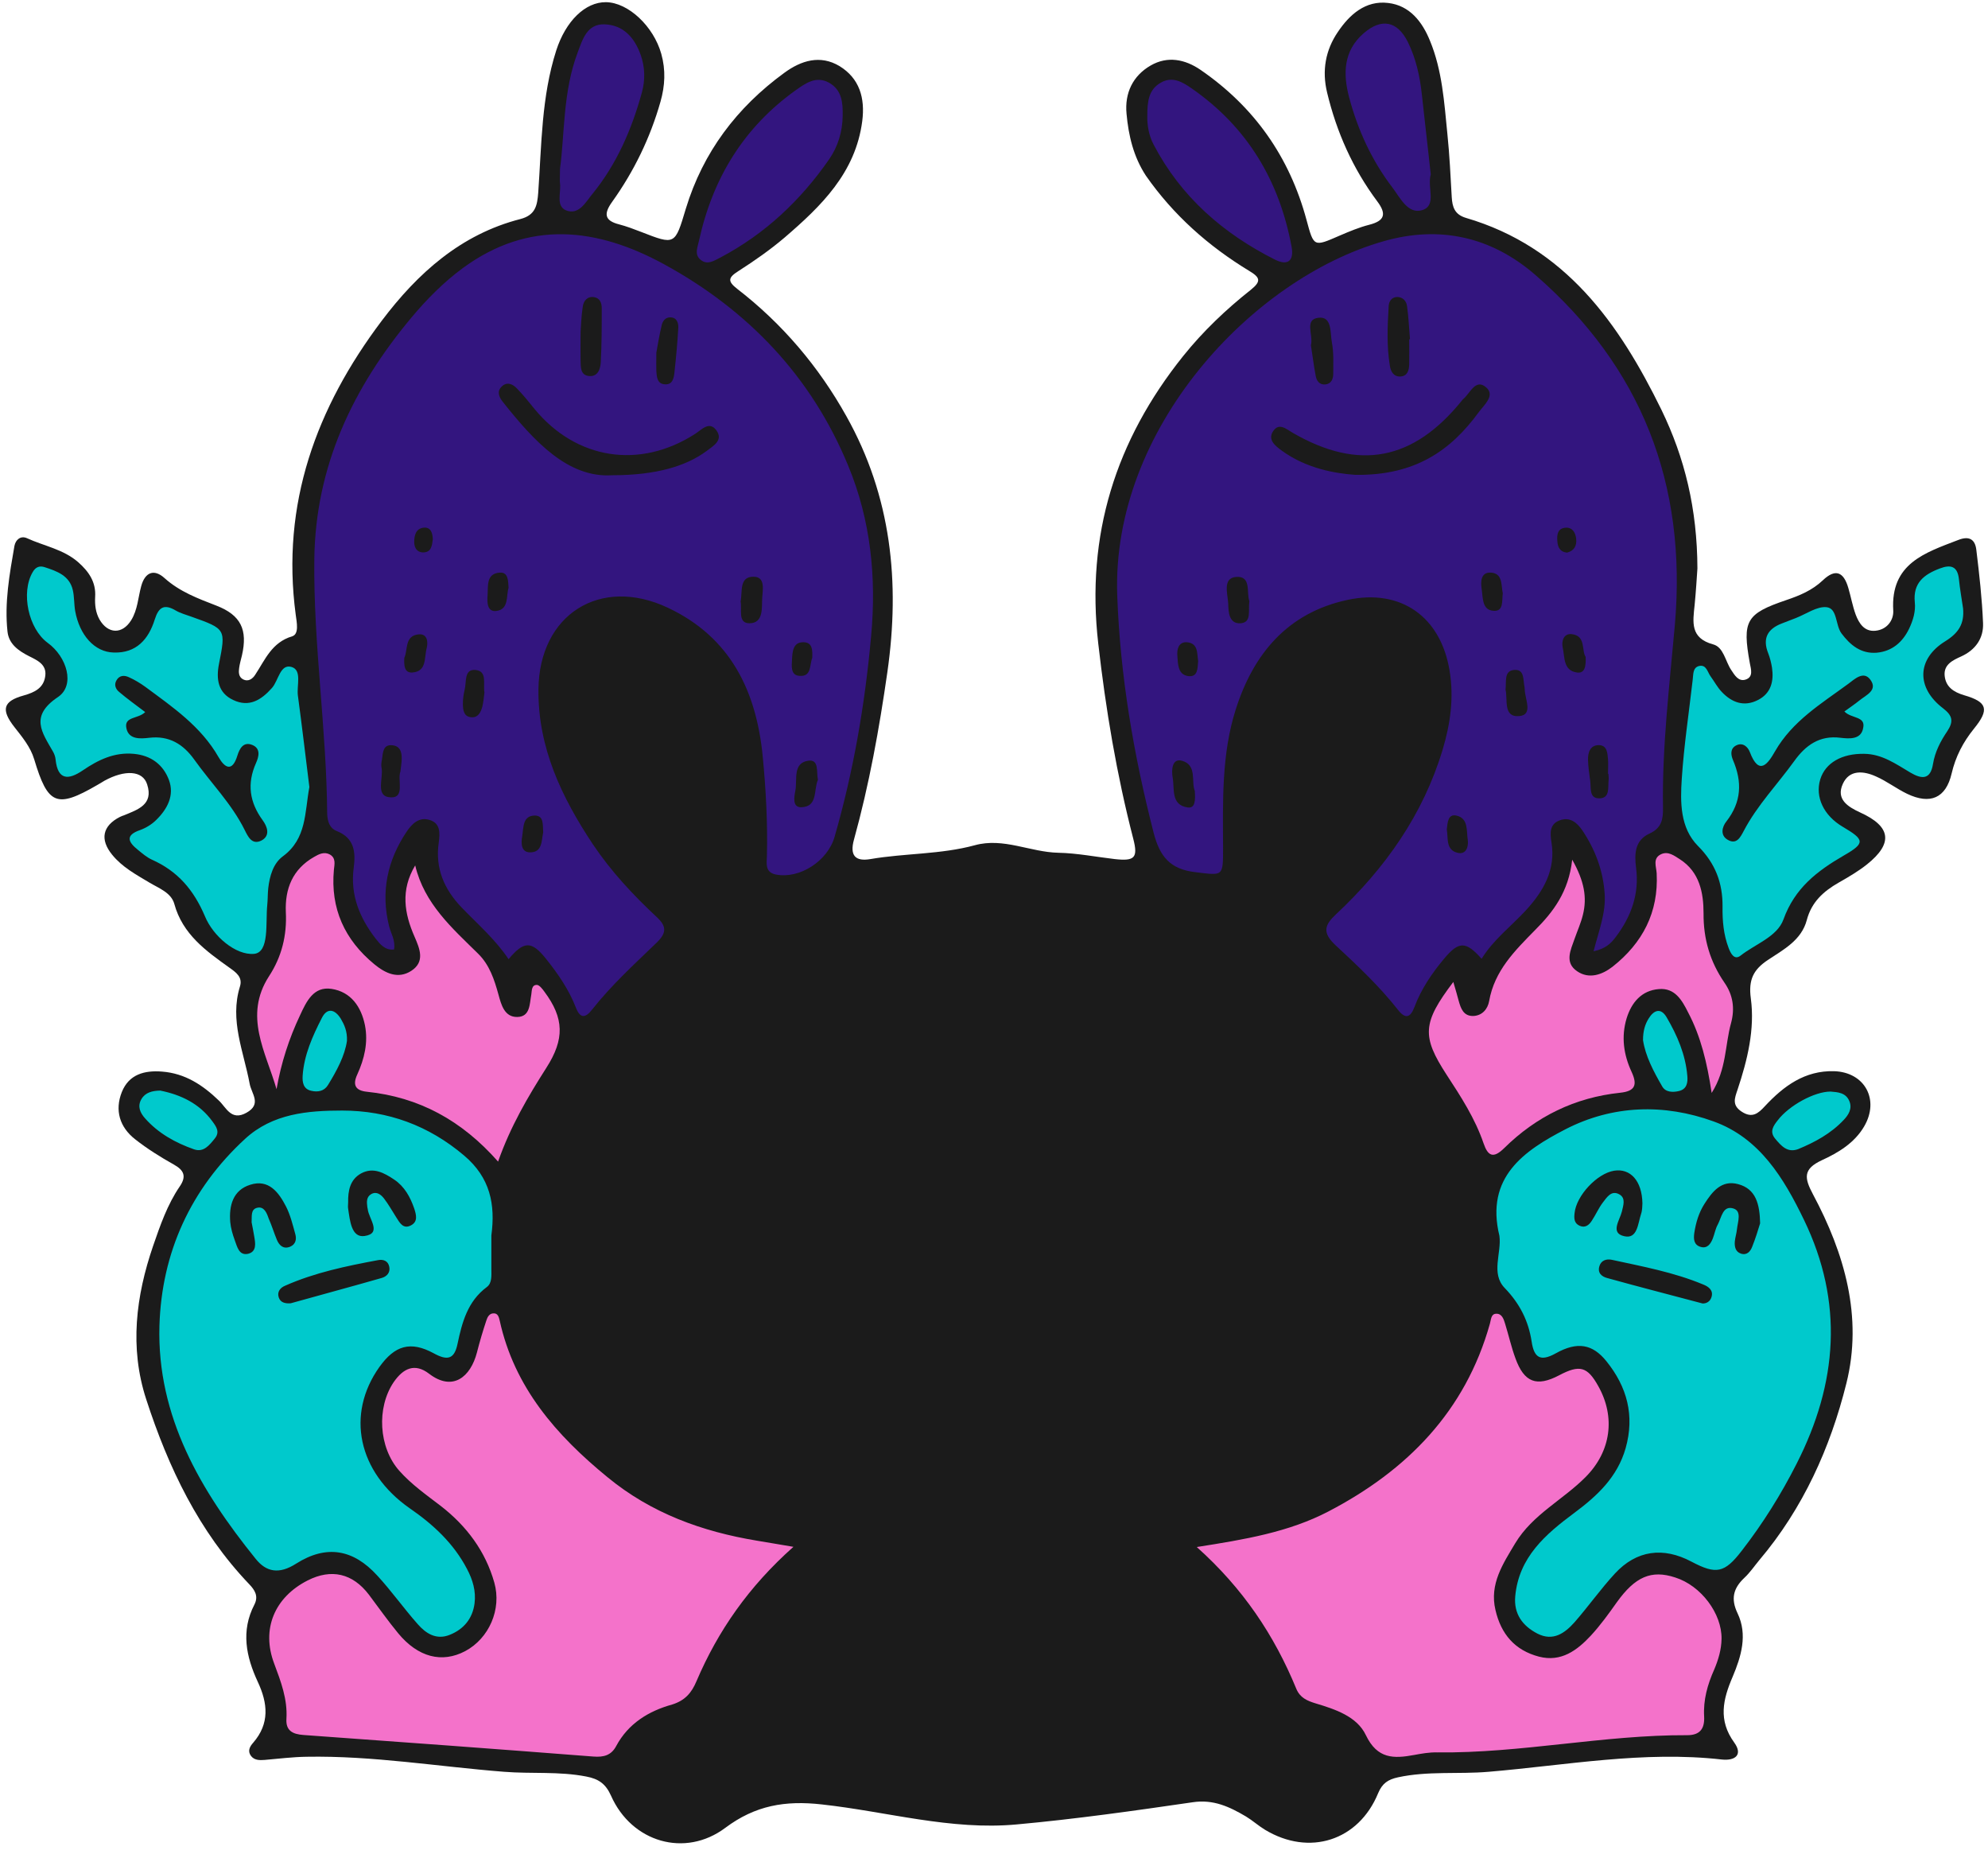 <?xml version="1.0" encoding="UTF-8" standalone="no"?><svg xmlns="http://www.w3.org/2000/svg" xmlns:xlink="http://www.w3.org/1999/xlink" fill="#000000" height="93.9" preserveAspectRatio="xMidYMid meet" version="1" viewBox="-0.3 -0.1 100.5 93.9" width="100.5" zoomAndPan="magnify"><g><g id="change1_1"><path d="M99.49,36.73c-0.55,0.68-0.93,1.41-1.13,2.27c-0.29,1.24-1.08,1.58-2.25,1.02 c-0.54-0.26-1.03-0.64-1.58-0.88c-0.62-0.28-1.34-0.35-1.67,0.38c-0.35,0.77,0.24,1.15,0.87,1.44c1.57,0.71,1.69,1.56,0.35,2.63 c-0.44,0.35-0.94,0.64-1.43,0.92c-0.77,0.44-1.37,0.98-1.61,1.89c-0.27,1.02-1.17,1.49-1.97,2.02c-0.72,0.48-0.99,0.99-0.86,1.94 c0.21,1.56-0.17,3.11-0.67,4.61c-0.14,0.42-0.3,0.78,0.2,1.11c0.54,0.36,0.85,0.09,1.18-0.27c0.95-1.02,2.02-1.81,3.5-1.77 c1.55,0.05,2.31,1.44,1.52,2.79c-0.49,0.84-1.31,1.33-2.14,1.71c-0.97,0.45-0.88,0.91-0.45,1.72c1.6,2.99,2.53,6.21,1.69,9.56 c-0.81,3.25-2.19,6.32-4.4,8.93c-0.25,0.3-0.47,0.63-0.76,0.9c-0.56,0.53-0.69,1.06-0.34,1.79c0.52,1.09,0.18,2.19-0.25,3.21 c-0.49,1.14-0.74,2.19,0.08,3.32c0.45,0.62,0.05,0.93-0.62,0.86c-3.97-0.45-7.87,0.29-11.8,0.62c-1.52,0.13-3.06-0.05-4.58,0.28 c-0.5,0.11-0.79,0.3-1,0.8c-0.99,2.41-3.48,3.2-5.72,1.85c-0.33-0.2-0.63-0.47-0.96-0.67c-0.83-0.49-1.65-0.88-2.7-0.72 c-2.95,0.43-5.92,0.85-8.89,1.12c-3.33,0.31-6.57-0.65-9.85-1.01c-1.86-0.21-3.37,0.05-4.88,1.18c-2.04,1.53-4.74,0.73-5.78-1.62 c-0.27-0.6-0.62-0.85-1.25-0.97c-1.38-0.27-2.77-0.13-4.15-0.24c-3.33-0.26-6.64-0.82-9.99-0.76c-0.71,0.01-1.42,0.1-2.12,0.16 c-0.26,0.02-0.52,0.02-0.69-0.2c-0.19-0.25-0.06-0.48,0.11-0.67c0.84-0.97,0.74-1.99,0.23-3.08c-0.59-1.27-0.86-2.57-0.17-3.9 c0.22-0.43,0.02-0.74-0.27-1.04c-2.54-2.66-4.08-5.89-5.2-9.34c-0.85-2.61-0.52-5.21,0.35-7.75c0.36-1.04,0.72-2.09,1.35-3.01 c0.34-0.5,0.22-0.81-0.3-1.1c-0.68-0.38-1.35-0.8-1.96-1.28c-0.78-0.61-1.04-1.46-0.67-2.39c0.36-0.89,1.14-1.1,2.03-1.03 c1.17,0.09,2.06,0.68,2.88,1.47c0.37,0.35,0.62,1.04,1.39,0.61c0.79-0.44,0.25-0.96,0.16-1.47c-0.3-1.62-1.02-3.2-0.49-4.91 c0.15-0.48-0.21-0.72-0.53-0.95c-1.19-0.85-2.37-1.69-2.79-3.23c-0.16-0.57-0.79-0.79-1.27-1.08c-0.67-0.4-1.37-0.78-1.87-1.4 c-0.63-0.77-0.49-1.46,0.39-1.91c0.06-0.03,0.13-0.06,0.2-0.08c0.7-0.29,1.51-0.54,1.18-1.56C6.92,38.83,6,38.8,4.98,39.36 c-0.12,0.07-0.24,0.15-0.37,0.22c-2.05,1.19-2.49,1-3.18-1.3c-0.19-0.63-0.6-1.12-1-1.63c-0.69-0.88-0.58-1.31,0.47-1.6 c0.57-0.16,1.02-0.39,1.09-1c0.07-0.57-0.41-0.78-0.83-0.99c-0.53-0.27-1.01-0.61-1.08-1.23c-0.16-1.46,0.1-2.9,0.35-4.34 c0.06-0.31,0.31-0.53,0.63-0.39c0.87,0.4,1.85,0.56,2.6,1.22c0.53,0.47,0.9,1,0.85,1.75c-0.02,0.39,0.02,0.78,0.22,1.14 c0.43,0.74,1.15,0.76,1.6,0.04c0.33-0.53,0.35-1.15,0.51-1.73c0.19-0.69,0.64-0.89,1.18-0.4c0.77,0.69,1.69,1.03,2.62,1.39 c1.24,0.48,1.59,1.22,1.29,2.52c-0.05,0.21-0.11,0.41-0.14,0.63c-0.03,0.21-0.03,0.45,0.19,0.57c0.28,0.15,0.5-0.03,0.63-0.24 c0.5-0.76,0.83-1.62,1.86-1.93c0.36-0.11,0.23-0.71,0.18-1.09c-0.75-5.6,1.04-10.47,4.35-14.86c1.81-2.4,4-4.37,7.01-5.14 c0.76-0.2,0.85-0.68,0.9-1.34c0.17-2.41,0.16-4.84,0.91-7.18c0.48-1.49,1.47-2.45,2.51-2.44c1.13,0.01,2.41,1.22,2.8,2.61 c0.23,0.82,0.19,1.61-0.04,2.42c-0.52,1.83-1.34,3.52-2.45,5.07c-0.42,0.59-0.39,0.94,0.36,1.13c0.38,0.1,0.75,0.24,1.11,0.38 c1.72,0.67,1.71,0.67,2.26-1.17c0.87-2.86,2.58-5.12,4.98-6.87c0.86-0.63,1.82-0.92,2.79-0.34c1.01,0.62,1.3,1.61,1.15,2.78 c-0.34,2.62-2.08,4.3-3.93,5.89c-0.73,0.62-1.52,1.17-2.33,1.69c-0.52,0.33-0.56,0.51-0.06,0.9c2.28,1.76,4.12,3.93,5.52,6.44 c2.27,4.05,2.72,8.39,2.07,12.93c-0.41,2.86-0.92,5.69-1.69,8.47c-0.22,0.8,0.07,1.11,0.83,0.98c1.75-0.3,3.55-0.23,5.28-0.7 c1.45-0.4,2.8,0.35,4.22,0.38c0.96,0.02,1.91,0.21,2.86,0.32c1,0.11,1.18-0.06,0.93-1.03c-0.84-3.25-1.39-6.53-1.77-9.87 c-0.63-5.48,0.88-10.26,4.29-14.52c1.01-1.26,2.17-2.36,3.42-3.35c0.55-0.44,0.47-0.63-0.08-0.96c-2.06-1.25-3.83-2.82-5.22-4.81 C57,7.82,56.75,6.75,56.65,5.65c-0.1-1.05,0.32-1.92,1.22-2.44c0.85-0.49,1.73-0.32,2.52,0.22c2.72,1.87,4.5,4.4,5.36,7.59 c0.37,1.37,0.36,1.36,1.67,0.79c0.49-0.21,0.99-0.42,1.5-0.55c0.78-0.2,0.89-0.54,0.4-1.19c-1.23-1.65-2.05-3.49-2.53-5.49 c-0.27-1.11-0.08-2.15,0.54-3.06c0.59-0.88,1.4-1.61,2.55-1.47c1.09,0.13,1.72,0.95,2.11,1.91c0.62,1.5,0.72,3.11,0.88,4.71 c0.11,1.06,0.16,2.13,0.22,3.19c0.03,0.51,0.15,0.88,0.71,1.05c5.02,1.47,7.74,5.31,9.89,9.7c1.18,2.43,1.81,5.01,1.82,8.02 c-0.03,0.42-0.07,1.13-0.14,1.84c-0.09,0.87-0.24,1.68,0.94,2c0.52,0.14,0.61,0.84,0.9,1.28c0.18,0.27,0.37,0.61,0.73,0.5 c0.41-0.13,0.28-0.52,0.22-0.83c-0.39-2.15-0.19-2.5,1.84-3.19c0.68-0.23,1.31-0.49,1.85-1c0.63-0.6,1.05-0.44,1.29,0.39 c0.13,0.44,0.21,0.9,0.37,1.34c0.17,0.45,0.44,0.87,0.99,0.82c0.59-0.05,0.94-0.53,0.91-1.03c-0.14-2.37,1.6-2.91,3.29-3.56 c0.56-0.22,0.85-0.02,0.91,0.5c0.15,1.23,0.29,2.47,0.34,3.71c0.03,0.76-0.38,1.35-1.11,1.68c-0.42,0.19-0.89,0.41-0.83,0.98 c0.06,0.56,0.45,0.82,0.99,0.98C100.17,35.38,100.28,35.76,99.49,36.73z" fill="#1b1b1b"/></g><g id="change2_1"><path d="M86.73,82.73c-0.01,0.55-0.16,1.05-0.37,1.55c-0.34,0.76-0.56,1.54-0.51,2.38 c0.03,0.61-0.21,0.94-0.85,0.94c-4.24-0.02-8.41,0.92-12.65,0.87c-0.39-0.01-0.78,0.06-1.16,0.13c-1.03,0.19-1.86,0.21-2.44-1 c-0.45-0.95-1.55-1.31-2.55-1.61c-0.42-0.13-0.78-0.28-0.97-0.74c-1.11-2.7-2.69-5.07-5.03-7.16c2.42-0.38,4.65-0.75,6.66-1.8 c3.97-2.07,6.92-5.06,8.16-9.49c0.06-0.2,0.05-0.49,0.31-0.5c0.3-0.02,0.39,0.28,0.46,0.51c0.18,0.58,0.31,1.17,0.52,1.74 c0.44,1.22,1.07,1.46,2.21,0.86c1.04-0.55,1.43-0.44,1.98,0.55c0.88,1.57,0.64,3.3-0.64,4.59c-1.15,1.16-2.68,1.89-3.56,3.35 c-0.62,1.04-1.31,2.06-1,3.37c0.28,1.22,0.98,2.04,2.2,2.36c1.12,0.29,1.93-0.32,2.62-1.06c0.48-0.52,0.9-1.1,1.31-1.68 c0.93-1.3,1.75-1.66,2.96-1.26C85.69,80.04,86.75,81.45,86.73,82.73z M34.91,84.87c1.09-2.55,2.64-4.78,4.9-6.79 c-0.73-0.12-1.28-0.22-1.84-0.31c-2.78-0.46-5.35-1.39-7.56-3.21c-2.59-2.12-4.71-4.54-5.45-7.92c-0.04-0.17-0.09-0.37-0.31-0.36 c-0.21,0-0.31,0.19-0.36,0.35c-0.18,0.54-0.34,1.08-0.48,1.63c-0.32,1.23-1.22,1.99-2.42,1.07c-0.72-0.55-1.3-0.28-1.79,0.43 c-0.87,1.29-0.76,3.29,0.28,4.47c0.62,0.7,1.38,1.23,2.11,1.79c1.3,1.01,2.25,2.28,2.7,3.87c0.38,1.35-0.27,2.82-1.47,3.46 c-1.17,0.62-2.38,0.32-3.39-0.9c-0.52-0.63-0.99-1.3-1.48-1.95c-0.82-1.08-1.9-1.33-3.1-0.72c-1.67,0.85-2.35,2.46-1.69,4.2 c0.34,0.91,0.68,1.8,0.62,2.79c-0.04,0.6,0.31,0.78,0.86,0.82c4.89,0.35,9.77,0.71,14.66,1.09c0.52,0.04,0.9-0.06,1.15-0.53 c0.61-1.14,1.64-1.77,2.83-2.1C34.32,85.85,34.66,85.47,34.91,84.87z M14.15,46c0.06,1.18-0.21,2.26-0.85,3.24 c-1.3,2.01-0.16,3.83,0.38,5.71c0.23-1.32,0.63-2.56,1.19-3.74c0.32-0.69,0.68-1.47,1.59-1.33c0.98,0.15,1.5,0.9,1.69,1.84 c0.17,0.87-0.03,1.7-0.39,2.49c-0.24,0.52-0.1,0.81,0.49,0.87c2.62,0.27,4.79,1.44,6.63,3.53c0.63-1.79,1.51-3.28,2.44-4.74 c0.93-1.45,0.9-2.51-0.1-3.85c-0.1-0.14-0.25-0.33-0.37-0.34c-0.28-0.01-0.26,0.28-0.29,0.48c-0.09,0.48-0.05,1.13-0.71,1.14 c-0.65,0.01-0.81-0.62-0.95-1.13c-0.21-0.76-0.45-1.5-1.03-2.07c-1.31-1.29-2.72-2.52-3.18-4.46c-0.75,1.25-0.55,2.43-0.03,3.61 c0.26,0.6,0.54,1.26-0.17,1.72c-0.67,0.43-1.31,0.12-1.86-0.33c-1.51-1.24-2.23-2.82-2.05-4.78c0.03-0.28,0.11-0.59-0.2-0.77 c-0.29-0.16-0.56-0.02-0.8,0.12C14.49,43.83,14.1,44.82,14.15,46z M86.23,55.14c0.76-1.2,0.67-2.42,0.98-3.53 c0.2-0.74,0.1-1.42-0.33-2.04c-0.73-1.06-1.07-2.21-1.06-3.51c0-1.04-0.2-2.08-1.18-2.72c-0.3-0.19-0.61-0.44-0.98-0.26 c-0.42,0.21-0.23,0.61-0.21,0.96c0.1,1.97-0.71,3.52-2.23,4.72c-0.53,0.41-1.19,0.64-1.79,0.23c-0.65-0.44-0.33-1.07-0.13-1.64 c0.14-0.4,0.32-0.8,0.42-1.21c0.22-0.88,0.07-1.71-0.54-2.79c-0.18,1.63-0.97,2.65-1.87,3.55c-1.03,1.05-2.06,2.06-2.33,3.6 c-0.07,0.39-0.34,0.73-0.8,0.75c-0.5,0.01-0.63-0.38-0.74-0.77c-0.07-0.27-0.15-0.54-0.27-0.95c-1.57,2.07-1.6,2.75-0.34,4.69 c0.72,1.1,1.44,2.21,1.87,3.47c0.22,0.64,0.49,0.78,1.04,0.24c1.62-1.6,3.58-2.56,5.86-2.8c0.78-0.08,0.88-0.41,0.58-1.06 c-0.4-0.86-0.53-1.77-0.25-2.7c0.25-0.81,0.76-1.41,1.63-1.48c0.81-0.07,1.17,0.56,1.48,1.18C85.68,52.28,86,53.61,86.23,55.14z" fill="#f472ca"/></g><g id="change3_1"><path d="M60.12,43.98c1.42,0.17,1.41,0.25,1.41-1.24c-0.01-2.35-0.08-4.72,0.64-6.98c0.89-2.81,2.62-4.89,5.65-5.54 c2.7-0.58,4.71,0.85,5.16,3.57c0.23,1.37,0.04,2.7-0.35,4c-0.99,3.29-2.91,6-5.39,8.32c-0.58,0.54-0.7,0.92-0.05,1.54 c1.12,1.04,2.24,2.09,3.19,3.3c0.37,0.47,0.62,0.38,0.82-0.14c0.34-0.91,0.88-1.71,1.5-2.45c0.75-0.9,1.1-0.9,1.9,0 c0.59-0.96,1.48-1.63,2.23-2.44c0.9-0.98,1.53-2.06,1.3-3.46c-0.07-0.44-0.1-0.9,0.4-1.09c0.53-0.21,0.9,0.11,1.17,0.51 c0.64,0.96,1.04,2.01,1.12,3.18c0.07,0.98-0.29,1.86-0.56,2.92c0.61-0.13,0.88-0.4,1.12-0.72c0.78-1.03,1.2-2.18,1.03-3.49 c-0.09-0.71-0.07-1.4,0.68-1.74c0.61-0.28,0.69-0.72,0.68-1.3c-0.05-3.1,0.33-6.18,0.6-9.25c0.62-7.14-1.7-13.04-7.06-17.69 c-2.18-1.89-4.79-2.53-7.69-1.69C63,13.99,55.88,21.57,56.18,30c0.15,4.08,0.83,8.05,1.84,11.99 C58.33,43.19,58.85,43.83,60.12,43.98z M60.27,33.31c-0.03,0.37-0.01,0.83-0.51,0.76c-0.52-0.08-0.51-0.61-0.54-1.02 c-0.03-0.33,0.06-0.71,0.47-0.69C60.28,32.4,60.21,32.92,60.27,33.31z M59.45,38.35c0.78,0.21,0.46,1.07,0.65,1.52 c0.03,0.44,0.04,0.9-0.36,0.84c-0.87-0.13-0.65-0.95-0.76-1.52C58.92,38.84,58.94,38.21,59.45,38.35z M62.18,29.06 c0.8-0.07,0.52,0.8,0.68,1.22c-0.07,0.47,0.13,1.07-0.43,1.12c-0.61,0.05-0.63-0.58-0.64-1.01C61.76,29.91,61.5,29.12,62.18,29.06z M70.33,14.91c0.29,0,0.47,0.21,0.5,0.46c0.08,0.55,0.1,1.12,0.15,1.68c-0.01,0-0.03,0-0.04,0c0,0.42,0.01,0.85,0,1.27 c-0.01,0.29-0.08,0.59-0.45,0.61c-0.35,0.01-0.49-0.27-0.53-0.56c-0.16-0.98-0.12-1.96-0.06-2.95 C69.9,15.17,70.02,14.92,70.33,14.91z M66.36,15.96c0.69-0.08,0.58,0.77,0.67,1.24c0.1,0.51,0.07,1.06,0.07,1.59 c0,0.25-0.09,0.51-0.4,0.54c-0.31,0.03-0.45-0.2-0.49-0.45c-0.1-0.52-0.16-1.05-0.24-1.53C66.11,16.83,65.61,16.04,66.36,15.96z M73.6,20.15c0.02-0.03,0.04-0.06,0.07-0.08c0.35-0.29,0.62-1.05,1.15-0.6c0.49,0.41-0.09,0.89-0.37,1.27 c-1.42,1.94-3.22,3.2-6.23,3.16c-1-0.07-2.47-0.31-3.73-1.23c-0.31-0.23-0.71-0.53-0.44-0.96c0.3-0.48,0.68-0.12,1.01,0.07 C68.4,23.71,71.15,23.18,73.6,20.15z M76.78,34.73c0,0.49,0.44,1.29-0.26,1.36c-0.85,0.09-0.59-0.84-0.71-1.34 c0.05-0.4-0.09-0.94,0.43-0.99c0.55-0.05,0.45,0.52,0.53,0.87C76.77,34.66,76.78,34.69,76.78,34.73z M74.6,29.65 c-0.05-0.35-0.04-0.82,0.44-0.81c0.64,0.02,0.54,0.62,0.63,1.05c-0.05,0.37,0.06,0.94-0.49,0.88 C74.61,30.72,74.67,30.09,74.6,29.65z M72.84,41.82c0.04-0.35,0.06-0.79,0.48-0.7c0.62,0.13,0.51,0.77,0.58,1.23 c0.05,0.33-0.08,0.74-0.48,0.66C72.77,42.88,72.92,42.26,72.84,41.82z M81.02,39.33c-0.04,0.37,0.08,0.9-0.45,0.92 c-0.55,0.02-0.43-0.53-0.48-0.89c-0.05-0.35-0.1-0.7-0.11-1.05c-0.01-0.37,0.1-0.75,0.55-0.75c0.42,0.01,0.43,0.4,0.46,0.71 c0.02,0.24,0,0.49,0,0.74c0.01,0,0.02,0,0.02,0C81.02,39.12,81.03,39.23,81.02,39.33z M78.87,26.57c0.33-0.01,0.48,0.26,0.51,0.56 c0.04,0.35-0.1,0.61-0.46,0.7c-0.36-0.03-0.47-0.28-0.49-0.57C78.4,26.92,78.44,26.59,78.87,26.57z M79.15,31.95 c0.74,0.08,0.49,0.83,0.71,1.15c0.02,0.45-0.03,0.85-0.44,0.79c-0.7-0.1-0.61-0.77-0.72-1.26C78.63,32.3,78.75,31.91,79.15,31.95z M16.74,41.91c0.87,0.35,0.95,1.05,0.84,1.86c-0.18,1.36,0.3,2.52,1.11,3.57c0.23,0.29,0.48,0.6,0.93,0.55 c0.08-0.47-0.16-0.81-0.25-1.18c-0.43-1.73-0.09-3.32,0.89-4.78c0.27-0.4,0.63-0.75,1.15-0.59c0.57,0.17,0.53,0.67,0.47,1.15 c-0.19,1.3,0.28,2.37,1.17,3.29c0.81,0.84,1.7,1.61,2.36,2.6c0.78-0.93,1.16-0.94,1.9-0.01c0.6,0.75,1.15,1.55,1.5,2.45 c0.21,0.55,0.47,0.56,0.82,0.11c0.97-1.23,2.13-2.29,3.26-3.38c0.5-0.48,0.53-0.82,0.01-1.3c-1.2-1.12-2.31-2.31-3.23-3.68 c-1.58-2.38-2.78-4.89-2.75-7.83c0.04-3.78,3.12-5.74,6.55-4.12c3.16,1.49,4.47,4.21,4.79,7.53c0.16,1.66,0.25,3.33,0.21,5.01 c-0.01,0.36-0.11,0.83,0.45,0.94c1.2,0.24,2.62-0.68,2.97-1.9c0.96-3.33,1.54-6.72,1.85-10.17c0.27-2.95-0.02-5.84-1.16-8.59 c-1.86-4.52-5.07-7.87-9.32-10.19c-3.38-1.84-6.81-2.25-10.15,0.19c-0.98,0.72-1.84,1.59-2.61,2.51 c-2.95,3.53-4.85,7.49-4.91,12.21c-0.05,4.31,0.62,8.58,0.65,12.88C16.26,41.43,16.36,41.76,16.74,41.91z M21.58,27.16 c-0.04,0.31-0.07,0.67-0.51,0.66c-0.29-0.01-0.43-0.24-0.43-0.52c0-0.34,0.08-0.68,0.47-0.73C21.48,26.53,21.57,26.84,21.58,27.16z M18.99,38.71c-0.03-0.13-0.01-0.28,0.02-0.42c0.05-0.34,0.04-0.79,0.55-0.72c0.44,0.06,0.47,0.46,0.44,0.83 c-0.01,0.14-0.03,0.28-0.06,0.51c-0.16,0.39,0.25,1.33-0.49,1.29C18.65,40.17,19.09,39.24,18.99,38.71z M20.55,33.89 c-0.42,0.03-0.43-0.37-0.41-0.74c0.19-0.41,0-1.13,0.74-1.19c0.42-0.03,0.47,0.38,0.39,0.7C21.14,33.13,21.29,33.83,20.55,33.89z M29.05,16.68c0.02-0.23,0.03-0.76,0.11-1.28c0.04-0.29,0.23-0.54,0.58-0.48c0.3,0.05,0.38,0.31,0.38,0.56c0,0.91,0,1.83-0.05,2.74 c-0.02,0.35-0.16,0.75-0.63,0.68c-0.4-0.06-0.38-0.45-0.39-0.77C29.04,17.75,29.05,17.37,29.05,16.68z M34.84,21.83 c0.34-0.22,0.73-0.68,1.09-0.16c0.33,0.48-0.16,0.76-0.49,1.01c-1.04,0.78-2.57,1.24-4.8,1.24c-2.22,0.14-3.93-1.7-5.53-3.72 c-0.18-0.23-0.31-0.52-0.04-0.77c0.26-0.25,0.55-0.12,0.76,0.1c0.32,0.33,0.61,0.69,0.9,1.05C28.84,23.13,32.04,23.63,34.84,21.83z M39.91,39.85c0.1-0.55-0.14-1.38,0.64-1.5c0.58-0.09,0.41,0.58,0.5,0.96c-0.23,0.52,0.01,1.36-0.84,1.39 C39.74,40.71,39.85,40.17,39.91,39.85z M39.74,33.22c0.02-0.38,0.05-0.86,0.56-0.86c0.48-0.01,0.48,0.41,0.46,0.8 c-0.14,0.34-0.02,0.94-0.63,0.9C39.66,34.04,39.72,33.57,39.74,33.22z M38.23,30.15c-0.02,0.5,0.06,1.24-0.63,1.25 c-0.62,0.01-0.38-0.69-0.46-1.1c0.1-0.49-0.08-1.25,0.64-1.25C38.42,29.04,38.25,29.73,38.23,30.15z M32.88,17.73 c0.05-0.28,0.14-0.84,0.27-1.39c0.05-0.21,0.18-0.4,0.43-0.4c0.33,0,0.42,0.27,0.41,0.52c-0.04,0.74-0.11,1.48-0.19,2.22 c-0.03,0.32-0.09,0.7-0.53,0.64c-0.35-0.04-0.37-0.38-0.39-0.67C32.87,18.44,32.88,18.23,32.88,17.73z M26.5,42.98 c-0.47,0-0.46-0.48-0.4-0.82c0.07-0.42,0.01-1.04,0.64-1.04c0.47,0,0.39,0.49,0.42,0.85C27.07,42.38,27.13,42.98,26.5,42.98z M24.79,30.78c-0.47,0.06-0.47-0.46-0.44-0.8c0.03-0.47-0.08-1.1,0.63-1.14c0.41-0.02,0.41,0.41,0.43,0.77 C25.28,30.02,25.44,30.7,24.79,30.78z M24.19,34.9c-0.03,0.24-0.05,0.49-0.11,0.73c-0.08,0.28-0.22,0.56-0.57,0.52 c-0.37-0.04-0.4-0.36-0.41-0.65c0-0.25,0.03-0.5,0.09-0.74c0.1-0.38-0.04-1.04,0.53-1C24.36,33.81,24.11,34.47,24.19,34.9z M35.13,13.04c-0.35-0.27-0.16-0.65-0.09-0.99c0.69-3.14,2.26-5.72,4.9-7.6c0.48-0.34,1.02-0.73,1.67-0.37 c0.66,0.37,0.7,1.02,0.69,1.67c-0.01,0.81-0.24,1.56-0.69,2.21c-1.44,2.07-3.23,3.76-5.48,4.95 C35.81,13.07,35.47,13.31,35.13,13.04z M64.17,13.03c-2.63-1.32-4.77-3.18-6.15-5.82c-0.25-0.47-0.33-1.01-0.32-1.44 c0-0.73,0.06-1.34,0.68-1.69c0.6-0.35,1.12-0.02,1.58,0.3c2.8,1.95,4.41,4.65,5.03,7.97C65.13,13.06,64.82,13.35,64.17,13.03z M28.01,9.17c-0.02-0.14,0-0.28,0-0.74c0.24-1.75,0.14-3.88,0.89-5.87c0.25-0.66,0.47-1.46,1.36-1.43 c0.96,0.03,1.53,0.69,1.83,1.55c0.22,0.62,0.23,1.27,0.06,1.89c-0.51,1.86-1.27,3.62-2.5,5.13c-0.34,0.41-0.68,1.09-1.34,0.83 C27.79,10.3,28.07,9.64,28.01,9.17z M70.1,9.39c-1.05-1.37-1.76-2.92-2.2-4.58c-0.31-1.18-0.29-2.34,0.74-3.23 c0.9-0.78,1.7-0.62,2.23,0.44c0.41,0.83,0.61,1.73,0.71,2.66c0.15,1.37,0.31,2.75,0.45,4.03c-0.19,0.68,0.32,1.57-0.43,1.81 C70.88,10.74,70.49,9.91,70.1,9.39z" fill="#33157f"/></g><g id="change4_1"><path d="M78.85,56.97c-2.11,1.09-4.07,2.43-3.35,5.39c0.12,0.86-0.45,1.9,0.27,2.64c0.76,0.79,1.2,1.66,1.36,2.71 c0.12,0.8,0.43,1.03,1.22,0.59c1.09-0.61,1.86-0.47,2.56,0.4c1.04,1.29,1.44,2.74,0.97,4.4c-0.42,1.46-1.43,2.4-2.6,3.27 c-1.44,1.07-2.8,2.23-2.98,4.21c-0.08,0.89,0.37,1.5,1.13,1.89c0.79,0.4,1.38-0.03,1.87-0.58c0.7-0.8,1.32-1.68,2.04-2.46 c1.09-1.18,2.44-1.36,3.87-0.6c1.25,0.66,1.67,0.58,2.54-0.55c1.07-1.38,1.99-2.85,2.78-4.41c2.07-4.07,2.38-8.15,0.37-12.31 c-1.02-2.11-2.24-4.14-4.57-4.98C83.82,55.67,81.23,55.75,78.85,56.97z M88.68,61.73c-0.1,0.32-0.23,0.76-0.4,1.18 c-0.09,0.24-0.27,0.45-0.57,0.35c-0.28-0.09-0.33-0.36-0.31-0.61c0.02-0.21,0.09-0.42,0.11-0.63c0.04-0.37,0.25-0.91-0.18-1.04 c-0.54-0.17-0.6,0.46-0.79,0.81c-0.12,0.21-0.16,0.47-0.25,0.7c-0.11,0.28-0.28,0.53-0.62,0.43c-0.34-0.1-0.36-0.39-0.32-0.69 c0.08-0.53,0.23-1.04,0.52-1.49c0.39-0.61,0.86-1.22,1.7-0.99C88.47,59.99,88.66,60.76,88.68,61.73z M79.3,61.21 c0.09-0.88,1.13-2,2-2.14c0.82-0.13,1.41,0.51,1.43,1.65c-0.01,0.12,0,0.34-0.07,0.54c-0.16,0.48-0.18,1.28-0.85,1.12 c-0.72-0.16-0.23-0.8-0.12-1.24c0.07-0.31,0.21-0.68-0.12-0.87c-0.41-0.24-0.64,0.15-0.85,0.42c-0.21,0.28-0.35,0.61-0.55,0.91 c-0.14,0.22-0.34,0.38-0.62,0.25C79.27,61.72,79.27,61.47,79.3,61.21z M80.56,63.88c0.09-0.28,0.35-0.36,0.61-0.31 c1.56,0.34,3.14,0.63,4.63,1.25c0.28,0.11,0.53,0.3,0.42,0.64c-0.11,0.34-0.42,0.32-0.45,0.32c-1.77-0.47-3.29-0.86-4.8-1.28 C80.68,64.43,80.44,64.24,80.56,63.88z M14.67,78.93c1.53-0.97,2.89-0.73,4.1,0.6c0.72,0.78,1.34,1.66,2.05,2.46 c0.41,0.47,0.94,0.81,1.61,0.54c0.71-0.28,1.16-0.82,1.26-1.59c0.08-0.62-0.09-1.19-0.38-1.74c-0.68-1.3-1.71-2.25-2.9-3.07 c-2.62-1.83-3.23-4.75-1.53-7.14c0.78-1.09,1.57-1.33,2.75-0.69c0.69,0.38,1.04,0.3,1.2-0.48c0.23-1.09,0.51-2.15,1.48-2.87 c0.27-0.2,0.23-0.58,0.23-0.9c0-0.57,0-1.14,0-1.71c0.21-1.57-0.06-2.92-1.37-4.03c-1.8-1.53-3.87-2.28-6.17-2.28 c-1.74,0-3.52,0.15-4.91,1.43C9.33,60,7.87,63.22,7.76,66.91c-0.13,4.58,2.08,8.33,4.86,11.77C13.16,79.36,13.81,79.48,14.67,78.93 z M12.72,60.94c-0.36,0.07-0.28,0.43-0.3,0.74c0.04,0.21,0.09,0.45,0.13,0.7c0.06,0.35,0.14,0.78-0.31,0.89 c-0.46,0.1-0.55-0.36-0.67-0.68c-0.11-0.3-0.2-0.61-0.23-0.92c-0.07-0.84,0.14-1.62,1.01-1.89c0.93-0.3,1.44,0.38,1.81,1.1 c0.22,0.43,0.34,0.93,0.47,1.4c0.07,0.25,0.02,0.51-0.26,0.63c-0.34,0.14-0.55-0.06-0.67-0.34c-0.15-0.36-0.26-0.73-0.42-1.09 C13.19,61.21,13.05,60.87,12.72,60.94z M17.95,59.21c0.62-0.34,1.17-0.03,1.68,0.31c0.52,0.35,0.81,0.88,1.01,1.46 c0.1,0.31,0.2,0.66-0.16,0.85c-0.39,0.21-0.57-0.12-0.74-0.39c-0.21-0.33-0.4-0.67-0.63-0.97c-0.15-0.19-0.37-0.37-0.64-0.22 c-0.26,0.15-0.23,0.41-0.2,0.66c0,0.03,0.02,0.07,0.02,0.1c0.05,0.49,0.74,1.23-0.16,1.36c-0.67,0.1-0.74-0.79-0.83-1.38 c-0.02-0.1,0-0.21,0-0.32C17.29,60.09,17.39,59.52,17.95,59.21z M18.81,63.59c0.26-0.05,0.51,0.03,0.57,0.34 c0.06,0.3-0.14,0.49-0.38,0.56c-1.53,0.44-3.07,0.85-4.6,1.28c-0.26,0.02-0.52-0.02-0.61-0.3c-0.09-0.28,0.08-0.49,0.33-0.59 C15.61,64.22,17.2,63.89,18.81,63.59z M97.93,35.7c-1.37-1.04-1.33-2.5,0.11-3.39c0.68-0.42,0.97-0.89,0.9-1.66 c-0.07-0.49-0.16-0.98-0.21-1.48c-0.07-0.65-0.41-0.75-0.96-0.54c-0.8,0.3-1.37,0.73-1.27,1.71c0.05,0.46-0.09,0.92-0.29,1.34 c-0.33,0.68-0.86,1.14-1.64,1.21c-0.79,0.06-1.33-0.38-1.78-0.98c-0.31-0.43-0.2-1.25-0.74-1.32c-0.49-0.06-1.05,0.35-1.57,0.55 c-0.23,0.09-0.47,0.18-0.7,0.27c-0.73,0.28-0.99,0.76-0.69,1.51c0.09,0.23,0.15,0.48,0.19,0.72c0.1,0.68-0.04,1.3-0.71,1.64 c-0.7,0.36-1.32,0.13-1.83-0.41c-0.22-0.23-0.37-0.52-0.56-0.78c-0.16-0.21-0.21-0.61-0.58-0.53c-0.34,0.08-0.29,0.44-0.33,0.71 c-0.19,1.66-0.44,3.31-0.55,4.98c-0.08,1.2-0.09,2.49,0.82,3.41c0.88,0.88,1.25,1.87,1.24,3.06c-0.01,0.72,0.05,1.42,0.31,2.1 c0.1,0.26,0.28,0.63,0.6,0.38c0.75-0.59,1.85-0.95,2.17-1.83c0.57-1.58,1.69-2.44,3.05-3.23c1.1-0.63,1.05-0.8-0.05-1.45 c-0.97-0.57-1.41-1.51-1.14-2.4c0.26-0.84,1.1-1.31,2.22-1.29c0.91,0.01,1.61,0.52,2.34,0.95c0.56,0.33,1.01,0.38,1.14-0.44 c0.1-0.61,0.38-1.15,0.72-1.65C98.47,36.36,98.41,36.07,97.93,35.7z M92.75,37.19c-1.07-0.14-1.78,0.39-2.34,1.17 c-0.85,1.18-1.88,2.24-2.56,3.54c-0.17,0.32-0.36,0.7-0.8,0.45c-0.41-0.23-0.29-0.67-0.07-0.94c0.76-0.98,0.8-1.99,0.33-3.09 c-0.11-0.26-0.16-0.59,0.17-0.75c0.33-0.16,0.58,0.08,0.68,0.34c0.47,1.24,0.92,0.58,1.27-0.03c0.88-1.54,2.35-2.42,3.71-3.42 c0.32-0.24,0.77-0.67,1.11-0.21c0.4,0.54-0.22,0.78-0.56,1.06c-0.22,0.18-0.45,0.33-0.75,0.55c0.36,0.37,1.08,0.23,0.95,0.83 C93.79,37.29,93.19,37.24,92.75,37.19z M13.21,45.65c0.03-0.28,0.02-0.57,0.05-0.85c0.07-0.62,0.25-1.26,0.74-1.62 c1.21-0.89,1.1-2.22,1.34-3.5c-0.19-1.51-0.37-3.07-0.58-4.62c-0.07-0.51,0.22-1.29-0.32-1.45c-0.58-0.17-0.66,0.69-0.99,1.06 c-0.55,0.62-1.16,0.99-1.96,0.61c-0.77-0.36-0.87-1.06-0.72-1.82c0.35-1.77,0.35-1.77-1.39-2.39c-0.27-0.1-0.55-0.17-0.79-0.31 c-0.59-0.35-0.87-0.18-1.07,0.46c-0.31,0.99-0.93,1.7-2.07,1.66C4.48,32.86,3.72,32,3.5,30.78c-0.06-0.35-0.04-0.72-0.12-1.06 c-0.17-0.73-0.8-0.95-1.41-1.15c-0.26-0.09-0.47-0.02-0.62,0.25c-0.6,1.03-0.22,2.85,0.76,3.57c0.98,0.71,1.4,2.15,0.52,2.74 c-1.45,0.97-0.8,1.79-0.25,2.76c0.07,0.12,0.12,0.27,0.13,0.4c0.11,1.05,0.65,1.04,1.37,0.55c0.78-0.53,1.59-0.93,2.58-0.84 c0.88,0.08,1.49,0.55,1.78,1.32c0.29,0.78-0.08,1.47-0.64,2.02c-0.22,0.22-0.51,0.4-0.81,0.51C6,42.12,6.19,42.47,6.68,42.86 c0.22,0.18,0.44,0.37,0.7,0.49c1.3,0.58,2.11,1.52,2.68,2.86c0.41,1,1.55,1.98,2.48,1.9C13.33,48.04,13.12,46.55,13.21,45.65z M7.24,37.19c-0.43,0.05-1.03,0.1-1.15-0.48c-0.13-0.61,0.59-0.46,0.95-0.82c-0.49-0.37-0.92-0.68-1.32-1.02 c-0.17-0.14-0.26-0.35-0.14-0.57c0.15-0.28,0.41-0.28,0.64-0.17c0.29,0.13,0.57,0.3,0.82,0.48c1.39,1.03,2.82,2,3.71,3.56 c0.31,0.54,0.69,0.77,0.95-0.08c0.11-0.35,0.3-0.72,0.75-0.54c0.45,0.18,0.33,0.61,0.19,0.92c-0.46,1.04-0.33,1.97,0.34,2.89 c0.22,0.3,0.41,0.77-0.06,1.02c-0.49,0.25-0.69-0.21-0.86-0.55c-0.66-1.32-1.7-2.36-2.54-3.54C8.96,37.51,8.25,37.07,7.24,37.19z M89.44,57.45c-0.3-0.36-0.09-0.65,0.14-0.94c0.56-0.73,1.84-1.44,2.66-1.44c0.36,0.03,0.77,0.05,0.95,0.48 c0.16,0.38-0.04,0.7-0.29,0.96c-0.64,0.68-1.45,1.12-2.3,1.47C90.06,58.18,89.74,57.81,89.44,57.45z M9.51,57.99 c-0.94-0.33-1.81-0.81-2.48-1.57c-0.24-0.27-0.4-0.6-0.18-0.97c0.2-0.34,0.55-0.42,0.95-0.43c1.04,0.21,1.98,0.65,2.64,1.56 c0.19,0.26,0.39,0.53,0.12,0.86C10.29,57.77,10,58.16,9.51,57.99z M83.95,51.31c0.54,0.92,0.96,1.89,1.05,2.97 c0.03,0.33-0.02,0.66-0.41,0.76c-0.32,0.08-0.69,0.07-0.86-0.23c-0.44-0.76-0.85-1.54-0.97-2.34c0-0.46,0.1-0.8,0.29-1.1 C83.31,50.95,83.66,50.82,83.95,51.31z M16.93,51.39c0.18,0.31,0.33,0.63,0.31,1.12c-0.11,0.75-0.51,1.5-0.96,2.23 c-0.19,0.31-0.51,0.37-0.85,0.29c-0.4-0.09-0.45-0.43-0.43-0.76c0.07-1.05,0.5-2,0.97-2.92C16.23,50.83,16.62,50.89,16.93,51.39z" fill="#00c9cc"/></g><g id="change5_1"><path d="M29.93,52.14c-1.33,1.63-2.65,3.31-3.41,5.27c-3.14,8.08,1.04,16.37,9.3,18.78 c4.59,1.34,9.38,1.61,14.62,1.53c3.56,0.17,7.5-0.38,11.44-0.97c4.52-0.68,8.13-2.88,10.54-6.73c2.67-4.25,2.87-8.79,0.68-13.33 c-1.36-2.82-3.43-5.15-5.58-7.38c-2.25-2.34-4.92-3.96-8.18-4.49c-5.22-0.86-10.43-1.37-15.71-0.45c-2.84,0.5-5.73,0.76-8.2,2.47 C33.3,48.29,31.55,50.15,29.93,52.14z M42.42,49.84c1.4,1.51,1.86,3.4,1.41,5.45c-0.47,2.12-1.14,4.1-3.1,5.38 c-1.01,0.66-2.04,0.88-3.12,0.38c-2.62-1.2-4.12-2.92-3.87-5.8c-0.1-1.33,0.24-2.68,0.71-3.99C35.93,47.08,40.29,47.54,42.42,49.84 z M61.94,48.16c1.94,0.15,3.09,1.46,3.67,3.26c0.41,1.29,0.71,2.61,0.64,4.07c0.28,2.52-1.19,4.1-3.25,5.29 c-1.36,0.79-2.64,0.64-3.98-0.26c-2.48-1.66-4.22-7.17-1.83-10.25C58.42,48.69,60.06,48.02,61.94,48.16z M50,56.61 c0.14,0,0.28,0,0.43,0c1.51,0.01,2.22,0.47,2.49,1.64c0.27,1.13-0.18,2.12-1.39,2.69c-0.7,0.33-1.01,0.77-0.84,1.49 c0.15,0.65,0.59,1.08,1.27,1.1c0.76,0.02,1.08-0.55,1.34-1.18c0.17-0.43,0.01-1.34,0.79-1.08c0.71,0.23,0.29,1,0.14,1.5 c-0.51,1.67-2.15,2.27-3.65,1.33c-0.43-0.27-0.7-0.27-1.13-0.01c-1.77,1.09-3.78-0.05-3.86-2.14c-0.01-0.34,0-0.68,0.42-0.74 c0.36-0.06,0.48,0.23,0.57,0.51c0.12,0.37,0.19,0.77,0.38,1.1c0.28,0.5,0.74,0.82,1.32,0.68c0.59-0.14,0.99-0.55,1.06-1.19 c0.06-0.58-0.11-0.98-0.69-1.28c-1.84-0.96-2.21-2.97-0.79-4.02C48.51,56.51,49.26,56.63,50,56.61z M63.35,86.11 c-1.49,0.47-2.46,1.53-2.85,3.06c-0.11,0.42-0.26,0.75-0.73,0.79c-3.95,0.27-7.83,1.54-11.83,1.03c-2.36-0.31-4.71-0.71-7.08-0.9 c-0.77-0.06-1.25-0.34-1.47-1.21c-0.37-1.45-1.47-2.33-2.84-2.8c-0.67-0.23-0.86-0.55-0.55-1.18c1.11-2.21,2.41-4.26,4.37-5.84 c0.62-0.5,1.28-0.75,2.07-0.65c2.28,0.46,4.61,0.23,6.91,0.37c2.15,0.13,4.37,0.13,6.48-0.25c2.45-0.44,4.14,0.41,5.54,2.23 c0.95,1.24,1.84,2.53,2.53,3.94C64.25,85.39,64.24,85.83,63.35,86.11z M34.71,46.02c-0.35,0.15-0.6,0.14-0.85-0.13 c-2.42-2.57-4.77-5.18-5.63-8.76c-0.29-1.2-0.3-2.4-0.13-3.6c0.21-1.41,1.22-2.24,2.64-2.33c2.56-0.16,4.85,1.49,5.89,4.22 c0.73,1.9,0.77,3.89,0.76,5.88c0,0.25,0,0.5,0,0.75C37.39,44.83,37.31,44.93,34.71,46.02z M70.58,40.19 c-1.14,2.17-2.83,3.9-4.45,5.69c-0.28,0.31-0.59,0.37-0.94,0.12c-0.06-0.04-0.12-0.09-0.18-0.11c-2.5-0.74-2.74-2.62-2.41-4.3 c0.03-1.76,0.01-3.03,0.23-4.31c0.37-2.13,1.38-3.87,3.08-5.19c1.17-0.91,2.54-1.09,3.95-0.81c1.22,0.24,2.01,1.36,2.12,2.76 C72.16,36.24,71.6,38.26,70.58,40.19z M38.03,88.37c0.68,0.92,0.52,1.54-0.52,1.98c-0.43,0.18-0.81,0.43-1.17,0.73 c-0.79,0.64-1.22,0.78-2.26,0.78c-1.36,0-2.25-0.63-2.55-1.8c-0.25-0.97,0.4-2.08,1.54-2.65C34.99,86.46,36.88,86.83,38.03,88.37z M68.24,88.69c0.8,1.62-0.34,3.17-2.4,3.18c-0.79,0.06-1.57-0.21-2.23-0.82c-0.4-0.37-0.88-0.58-1.38-0.78 c-0.66-0.26-0.79-0.76-0.55-1.39c0.35-0.94,1.9-2.09,2.94-2.01C66.06,86.97,67.51,87.2,68.24,88.69z M63.17,58.47 c0.01,0.72-0.93,1.54-1.76,1.55c-0.88,0-1.47-0.53-1.48-1.34c-0.01-0.83,0.8-1.79,1.51-1.81C62.24,56.86,63.16,57.71,63.17,58.47z M58.87,50.67c0.01-0.61,0.44-0.98,1.03-0.99c0.65-0.01,1.1,0.39,1.09,1.04c-0.01,0.62-0.51,0.88-1.09,0.95 C59.33,51.57,58.86,51.3,58.87,50.67z M40.07,58.67c-0.02,0.72-0.73,1.35-1.51,1.35c-0.82-0.01-1.76-0.85-1.74-1.56 c0.02-0.76,0.95-1.6,1.74-1.58C39.27,56.89,40.1,57.88,40.07,58.67z M38.98,50.7c-0.05-0.65,0.45-0.89,0.94-1.03 c0.68,0.08,1.21,0.32,1.21,1.01c0,0.62-0.46,0.95-1.05,0.95C39.47,51.64,39.03,51.3,38.98,50.7z M49.31,57.72 c0.39,0.03,0.78,0.09,1.16,0.04c0.61-0.07,1.17-0.06,1.37,0.65c0.21,0.73-0.15,1.23-0.76,1.58c-0.35,0.2-0.74,0.24-1.13,0.24 c-0.6,0-1.12-0.17-1.52-0.63c-0.37-0.41-0.44-0.89-0.2-1.38C48.44,57.77,48.86,57.69,49.31,57.72z" fill="#1b1b1b"/></g></g></svg>